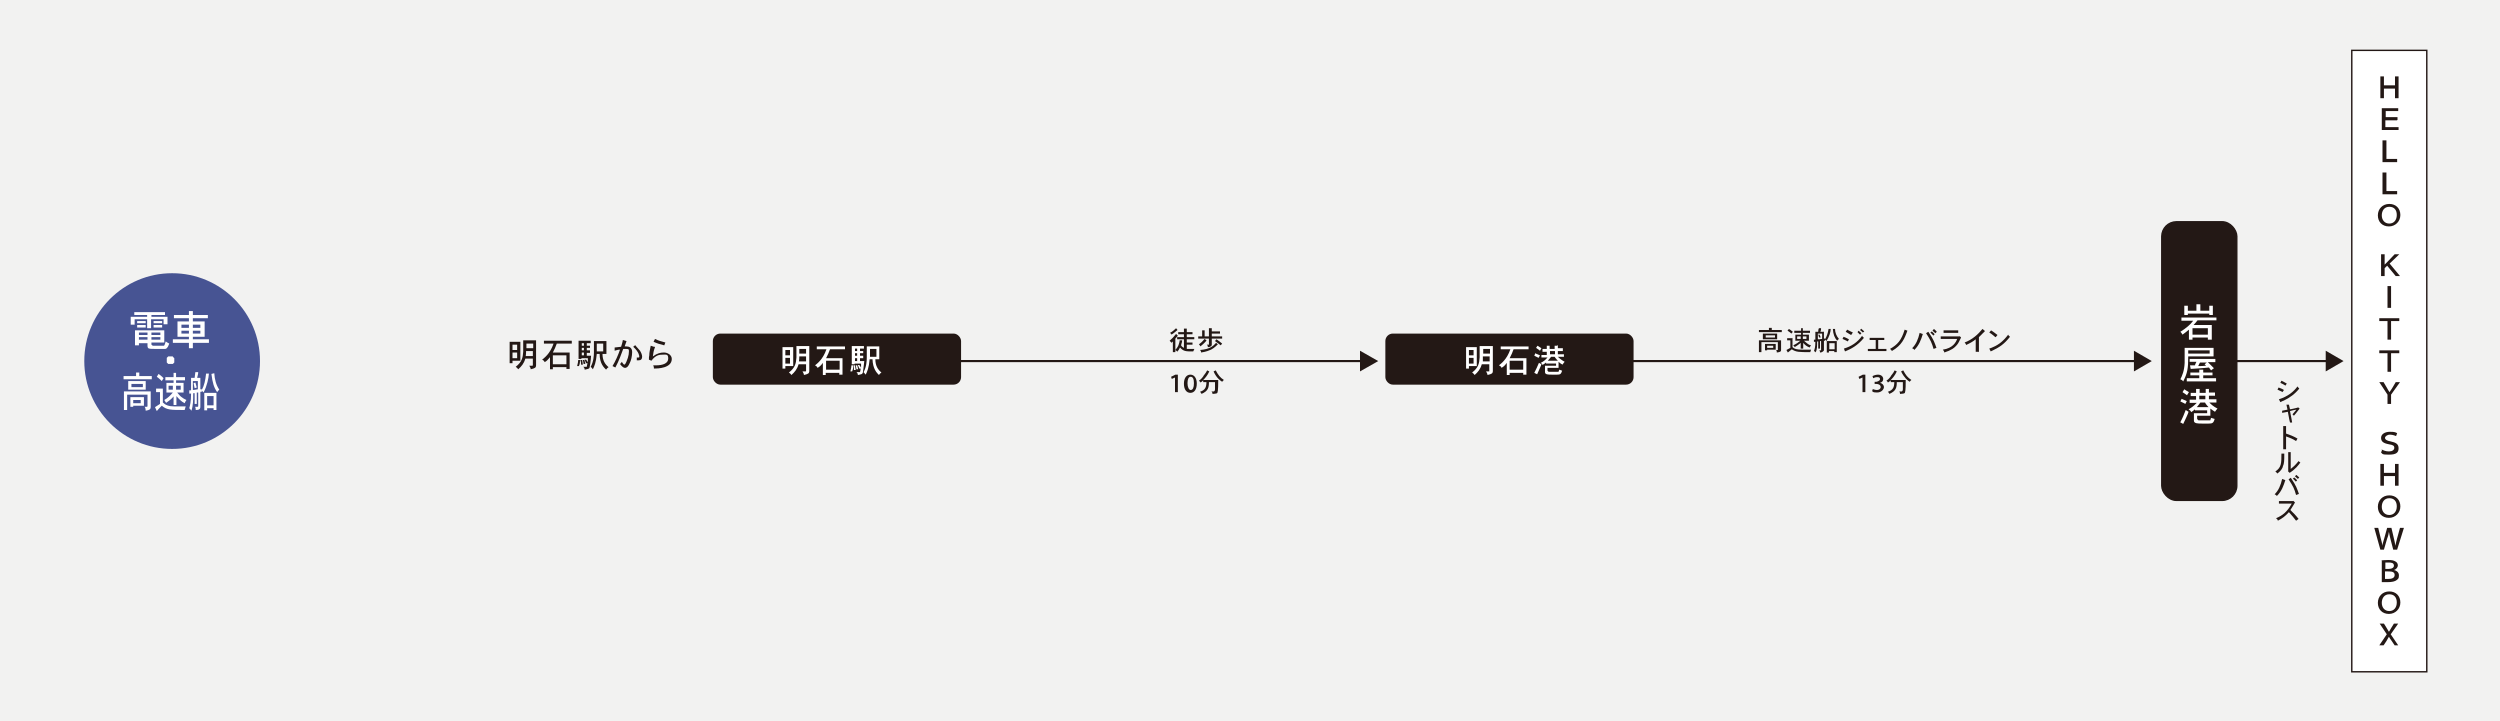 <?xml version="1.0" encoding="UTF-8"?>
<svg xmlns="http://www.w3.org/2000/svg" width="700" height="201.9" version="1.1" viewBox="0 0 700 201.9">
  <defs>
    <style>
      .cls-1 {
        fill: #475493;
      }

      .cls-2, .cls-3, .cls-4 {
        stroke: #231815;
        stroke-miterlimit: 100;
      }

      .cls-2, .cls-4 {
        stroke-width: .4px;
      }

      .cls-2, .cls-5 {
        fill: #fff;
      }

      .cls-6 {
        fill: #f2f2f1;
      }

      .cls-3 {
        stroke-width: .6px;
      }

      .cls-3, .cls-4 {
        fill: none;
      }

      .cls-7 {
        fill: #231815;
      }
    </style>
  </defs>
  <g>
    <g id="b">
      <g id="c">
        <rect class="cls-6" y="0" width="700" height="201.9"></rect>
        <g>
          <circle class="cls-1" cx="48.2" cy="101.1" r="24.6"></circle>
          <g>
            <path class="cls-5" d="M46.2,87.4v.8h-3.8v.5h4.5v2.1h-1.1v-1.4h-3.5v2.5h-1.1v-2.5h-3.5v1.5h-1.1v-2.2h4.6v-.5h-3.6v-.8h8.6ZM46,92.3v3.6h-3.6v.6s.3.3.4.3h3.1c.1,0,.3-.4.5-1.2.4.3.6.4,1,.6-.5,1.4-.9,1.5-1.2,1.5h-2c-1.5,0-2.1,0-2.4-.1-.2,0-.5-.2-.5-.7v-.8h-2.4v.6h-1.1v-4.2h8.2v-.2ZM40.8,89.9v.6h-2.4v-.6h2.4ZM40.8,91v.7h-2.4v-.7h2.4ZM38.9,93.1v.7h2.4v-.7h-2.4ZM38.9,94.4v.7h2.4v-.7h-2.4ZM42.4,93.1v.7h2.5v-.7h-2.5ZM42.4,94.4v.7h2.5v-.7h-2.5ZM45.4,89.9v.6h-2.4v-.6h2.4ZM45.4,91v.7h-2.4v-.7h2.4Z"></path>
            <path class="cls-5" d="M54,87.1v1.1h4.2v.9h-4.2v.9h3.3v4.3h-3.3v.7h4.5v1h-4.5v1.5h-1.1v-1.5h-4.5v-1h4.5v-.7h-3.2v-4.3h3.2v-.9h-4.2v-.9h4.2v-1.1h1.1ZM50.8,90.9v.9h2.1v-.9h-2.1ZM50.8,92.6v.8h2.1v-.8h-2.1ZM54,90.9v.9h2.1v-.9h-2.1ZM54,92.6v.8h2.1v-.8h-2.1Z"></path>
            <path class="cls-5" d="M48.4,99.9l.4.4v1.2l-.4.4h-1.3l-.4-.4v-1.3l.4-.4h1.3Z"></path>
            <path class="cls-5" d="M39,104.3v1h3.5v.9h-7.9v-.9h3.5v-1h1,0ZM42.2,109.7v4.2c0,.8-.4.9-1.4,1.1,0-.4-.1-.8-.3-1.1h.6s.2,0,.2-.2v-3.2h-5.7v4.3h-.9v-5.2h7.5ZM40.8,106.7v2.4h-4.9v-2.4h4.9ZM40.3,111.2v2.4h-3v.3h-.8v-2.7s3.8,0,3.8,0ZM36.8,107.5v.9h3.2v-.9h-3.2ZM37.3,112v.9h2.1v-.9h-2.1Z"></path>
            <path class="cls-5" d="M45.6,108.7v4c.7.7,1.6,1.1,3.3,1.1h3.1c-.1.3-.2.7-.3,1-3.9,0-5,0-6.4-1.2-.5.5-1,1-1.4,1.5l-.5-1.1s.9-.6,1.4-.9v-3.3h-1.1v-1h1.9ZM44.4,104.7s1,.7,1.4,1.2l-.5.8s-.9-.9-1.4-1.2l.5-.8ZM49.3,104.4v1.2h2.5v.9h-2.5v.7h2.1v2.7h-1.8c.5.6.9,1.1,1.4,1.4.2.2.6.4,1.2.7-.2.3-.4.6-.5.9-1-.5-1.6-1.2-2.3-2v2.5h-.8v-2.4c-.4.5-.9,1-2.1,1.8-.2-.3-.3-.5-.5-.8,1.2-.7,1.7-1.3,2.4-2.1h-1.8v-2.7h2v-.7h-2.3v-.9h2.3v-1.2h.8,0ZM47.2,108v1.1h1.2v-1.1h-1.2ZM49.3,108v1.1h1.3v-1.1h-1.3Z"></path>
            <path class="cls-5" d="M56.1,105.9v3.1h.4v.2c.7-1.3,1-2.7,1.2-4.6h.8c-.1,1.3-.5,3.4-1.5,5.3-.2-.2-.4-.4-.5-.6v.4h-.4v4.2c0,.7-.4.9-1.3.9,0-.3,0-.6-.2-.9h.7s.2,0,.2-.2v-3.8h-.4v3.2h-.6v-3h-.4c0,1.9,0,3.4-.5,4.9-.2-.3-.4-.5-.6-.7.2-.8.5-1.7.5-4.1h-.5v-.9c-.1,0,.5,0,.5,0v-3.5h1s.1-1,.2-1.6h.8c0,.6-.2,1.1-.3,1.6h1.1-.2ZM54,106.7v2.5s1-.1,1.4-.2v-2.3h-1.4ZM54.5,108.7s-.2-1-.3-1.4l.5-.2s.3,1,.4,1.4l-.6.2ZM60.6,110v4.8h-.8v-.5h-1.8v.6h-.8v-4.9s3.4,0,3.4,0ZM58,110.9v2.6h1.8v-2.6h-1.8ZM60,104.5c.1,1.7.5,3.3,1.4,4.6-.2.2-.4.4-.6.7-.9-1.3-1.3-2.6-1.6-5.1,0,0,.8-.2.8-.2Z"></path>
          </g>
          <g>
            <rect class="cls-7" x="605.3" y="62.1" width="21" height="78" rx="4.1" ry="4.1"></rect>
            <rect class="cls-4" x="605.3" y="62.1" width="21" height="78" rx="4.1" ry="4.1"></rect>
          </g>
          <g>
            <path class="cls-5" d="M620.6,88.8v.9h-5.3c-.4.5-.7.9-1.1,1.3h5.1v4.1h-1.1v-.6h-4.3v.6h-1v-2.8c-.7.6-1,.8-1.8,1.4-.2-.4-.4-.6-.6-.8,1.6-1,2.8-2,3.6-3.1h-3.3v-.9h9.8ZM616.1,85.2v1.8h2.5v-1.4h1v2.6h-1v-.4h-6v.4h-1v-2.6h1v1.4h2.4v-1.8h1.1ZM613.9,91.9v1.8h4.3v-1.8h-4.3Z"></path>
            <path class="cls-5" d="M619.8,97.3v2.5h-7.1c0,3.4-.2,4.6-1.4,7-.2-.3-.5-.5-.8-.6.5-1,1.1-2.3,1.2-4.6v-4.2h8.1ZM616.9,103.5v.8h2.6v.8h-2.6v.8h3.6v.9h-8.2v-.9h3.5v-.8h-2.5v-.8h2.5v-.8h1.1ZM612.7,98.1v.9h6v-.9h-6ZM620.3,100.6v.8h-2.1c.8.8,1,1,1.7,1.7l-.8.6s-.4-.5-.6-.8c-1.6.2-3.8.3-5.1.4l-.2-1h1.4c0-.3.3-.7.4-1h-1.9v-.8h7.2ZM617.3,102l.6-.5h-1.9s-.4.7-.5,1c.7,0,1.4,0,2.2-.1l-.4-.4h0Z"></path>
            <path class="cls-5" d="M610.5,118.2c.6-1.1,1.1-2.3,1.5-3.4.3.2.6.4.8.5,0,.3-1.3,3-1.5,3.4l-.9-.5h0ZM610.9,111.7c.5.2,1,.4,1.4.6l-.4.8s-.9-.5-1.4-.7l.4-.8h0ZM612.4,110.7s-.8-.6-1.3-.9l.5-.8s.9.6,1.3.8l-.5.8h0ZM618.5,108.8v1.1h1.7v.9h-1.7v1h2.1v.9h-2c.5.5,1.1,1.1,2.3,1.7-.3.3-.5.6-.7.9-.5-.3-.9-.6-1.3-.9v2h-3.7v.9s.3.4.4.4h3.3s0-.2.2-.7c.3.1.7.2,1,.3-.3,1.2-.7,1.3-1.7,1.3h-1.8c-1.2,0-2.3,0-2.3-.8v-2.1h3.7v-.8h-3.4v-.3s-.7.6-1.1.8c0-.3-.4-.6-.7-.8.9-.5,1.4-.9,2.3-1.8h-2v-.9h1.8v-1h-1.5v-.9h1.5v-1.1h1v1.1h1.7v-1.1h1,0ZM616.1,112.7s-.6.9-1,1.3h3.3s-.8-.8-1-1.3h-1.3ZM615.8,110.8v1h1.7v-1h-1.7Z"></path>
          </g>
          <rect class="cls-2" x="658.5" y="14.1" width="21" height="174"></rect>
          <g>
            <path class="cls-7" d="M329.1,98.6h-.7v-3s-.3.3-.4.4c0-.2-.3-.3-.5-.6.6-.5,1-.9,1.8-1.9l.5.5c-.4.5-.5.6-.7.8v3.7h0ZM329.7,92.4s-1,.9-1.7,1.3c0-.2-.2-.3-.4-.5.6-.3,1.1-.7,1.7-1.3l.4.5ZM332.3,92v1h1.6v.6h-1.6v.8h2.1v.6h-2.1v.9h1.6v.6h-1.6v1.2h2.1c0,.2-.2.4-.3.7-2.1,0-2.7,0-3.7-1.1-.3.6-.4.8-.8,1.2,0-.2-.3-.3-.5-.5.3-.4.6-.7.9-1.4,0-.2.3-.7.3-1.3h.7c0,.6-.2.8-.3,1.4.2.4.6.6.8.7v-2.4h-1.9v-.6h1.9v-.8h-1.6v-.6h1.6v-1h.8Z"></path>
            <path class="cls-7" d="M339.3,91.9v.9h2.3v.6h-2.3v.8h2.9v.6h-2.9v1.7s0,.3-.2.4c-.2.2-.5.3-.9.3,0-.3,0-.4-.3-.7h.6s0,0,0-.1v-1.6h-3v-.6h1.1v-1.7h.7v1.7h1.2v-2.3s.7,0,.7,0ZM337.8,95.4c-.6.7-1.2,1.2-1.7,1.6,0-.2-.3-.4-.4-.6.6-.4,1.1-.9,1.6-1.5l.5.4h0ZM341,96.4s-.9,1-1.9,1.5c-.5.2-1.3.6-2.8.8,0-.3,0-.4-.3-.7,2.8-.2,3.8-1.2,4.5-2l.5.4h0ZM341.8,96.7s-1-.8-1.6-1.2l.4-.5c.6.4,1,.7,1.6,1.2l-.4.5Z"></path>
          </g>
          <g>
            <path class="cls-7" d="M329,105.7h0l-.9.4-.2-.6,1.2-.6h.7v4.9h-.8v-4.1h0Z"></path>
            <path class="cls-7" d="M331.5,107.4c0-1.5.7-2.5,1.8-2.5s1.8,1,1.8,2.5-.6,2.6-1.8,2.6h0c-1.1,0-1.8-1-1.8-2.5h0ZM334.3,107.3c0-1.2-.3-1.8-.9-1.8s-.9.7-.9,1.8.4,1.9.9,1.9h0c.6,0,.9-.7.9-1.9Z"></path>
            <path class="cls-7" d="M336.9,107v-.5s-.5.5-.8.6c0-.2-.3-.4-.4-.5.3-.2.7-.5,1.2-1.2,0-.2.7-.8,1.1-1.7l.6.3c-.5,1.1-1.1,1.8-1.7,2.4h4.2c0,.9,0,3-.2,3.4,0,.4-.3.4-1.4.5,0-.2,0-.4-.3-.7h.7s.3-.1.3-.6v-2h-1.7c0,1.5-.2,2.5-2.1,3.3,0-.2-.2-.4-.4-.6.6-.2,1.2-.5,1.5-1.1.2-.4.3-.9.3-1.6h-1.3.4ZM340.4,103.7c.7,1.3,1.2,2,2.3,2.7-.2.1-.4.4-.5.5-.6-.4-1.6-1.1-2.4-2.9,0,0,.6-.3.6-.3Z"></path>
          </g>
          <g>
            <path class="cls-7" d="M496.1,91.8v.6h2.8v.6h-6.4v-.6h2.8v-.6h.8ZM498.7,95.3v2.7c0,.5-.4.6-1.2.7,0-.3,0-.5-.2-.7h.5s0,0,0-.1v-2.1h-4.6v2.8h-.7v-3.3h6.1ZM497.6,93.4v1.6h-4v-1.6h4ZM497.2,96.3v1.6h-2.4v.2h-.6v-1.8h3.1,0ZM494.4,93.9v.6h2.6v-.6h-2.6ZM494.8,96.8v.6h1.7v-.6h-1.7Z"></path>
            <path class="cls-7" d="M501.9,94.6v2.6c.5.5,1.2.7,2.7.7h2.5c0,.2-.2.4-.2.7-3.2,0-4,0-5.2-.8-.4.3-.8.7-1.1.9l-.4-.7s.7-.4,1.1-.6v-2.1h-.9v-.6h1.6,0ZM500.9,92.1s.8.5,1.1.8l-.4.5s-.7-.6-1.1-.8l.4-.5ZM504.8,91.9v.7h2v.6h-2v.5h1.7v1.7h-1.4s.8.7,1.1.9c.2.1.4.3.9.4-.2.2-.3.4-.4.6-.8-.3-1.3-.7-1.8-1.3v1.6h-.7v-1.6s-.7.6-1.7,1.2c0-.2-.3-.4-.4-.5,1-.5,1.4-.8,2-1.3h-1.4v-1.7h1.6v-.5h-1.9v-.6h1.9v-.7h.7-.2ZM503.2,94.2v.7h1v-.7h-1ZM504.8,94.2v.7h1v-.7h-1Z"></path>
            <path class="cls-7" d="M510.7,92.8v2h.3v.2c.5-.8.8-1.7,1-2.9h.6c0,.8-.4,2.2-1.2,3.4,0-.1-.3-.3-.4-.4v.3h-.3v2.7s-.3.6-1.1.6c0-.2,0-.4-.2-.6h.5s0,0,0-.1v-2.5h-.3v2.1h-.5v-2h-.3c0,1.2,0,2.2-.4,3.1,0-.2-.3-.3-.5-.4.2-.5.4-1.1.4-2.6h-.4v-.6h.4v-2.2h.8s0-.7.2-1h.6s0,.7-.2,1h.9,0ZM509,93.4v1.6s.8,0,1.2-.1v-1.5h-1.2ZM509.4,94.6s-.2-.6-.3-.9h.4s.2.5.3.8h-.5,0ZM514.3,95.5v3.1h-.7v-.3h-1.5v.4h-.6v-3.2h2.8ZM512.2,96.1v1.7h1.5v-1.7h-1.5ZM513.8,92c0,1.1.4,2.1,1.1,2.9-.2.1-.3.3-.5.5-.7-.8-1.1-1.7-1.2-3.3h.6,0Z"></path>
            <path class="cls-7" d="M517.4,95.6c-.6-.3-1-.5-1.5-.7l.3-.6c.5.2.8.3,1.5.7l-.3.6ZM516.3,97.6c2-.6,3.8-1.7,5.1-3.6,0,.2.3.4.5.6-1.8,2.2-3.6,3.1-5.3,3.8,0,0-.3-.8-.3-.8ZM518.3,93.8c-.7-.4-1-.6-1.5-.9l.4-.6c.6.3,1.1.6,1.6.8l-.4.6h0ZM520.9,93.8s-.5-.5-.8-.8l.3-.4s.6.5.8.7l-.4.4h.1ZM521.1,92s.6.5.9.8l-.4.3s-.5-.5-.8-.7l.4-.4h0Z"></path>
            <path class="cls-7" d="M527.6,94.6v.6h-1.7v2.5h2.3v.6h-5.2v-.6h2.2v-2.5h-1.7v-.6h4.1,0Z"></path>
            <path class="cls-7" d="M534.1,92.5c-.8,2.3-1.6,4.2-4.4,5.8,0-.2-.3-.5-.5-.6,2.1-1.2,3.2-2.4,4.1-5.4l.8.3h0Z"></path>
            <path class="cls-7" d="M538.4,93.5c-.5,1.6-1,3.1-2.4,4.5,0-.2-.4-.4-.6-.5,1.1-1.1,1.7-2.5,2.1-4.3l.8.3h.1ZM540,93c1.5,2.2,1.7,3,2.2,4.4l-.8.3c-.5-1.7-.8-2.4-2.1-4.4l.6-.4h0ZM541.3,93.9s-.5-.5-.8-.8l.4-.3s.6.5.8.8l-.4.4h0ZM541.5,92.1s.6.5.8.8l-.4.4s-.5-.5-.8-.7l.3-.4h.1Z"></path>
            <path class="cls-7" d="M548.7,94.1l.4.4c-.6,1.2-.7,1.5-1.1,2-.7.9-1.7,1.6-3.6,2.2,0-.3-.2-.5-.4-.8,2.8-.4,3.7-2.1,4-3h-4.6v-.7h5.3ZM548.3,92.5v.7h-4.1v-.7h4.1Z"></path>
            <path class="cls-7" d="M554,98.5h-.8v-3.5c-.7.6-1.6,1.1-2.7,1.6,0-.2-.2-.5-.4-.7,2.1-.8,3.7-2.2,5-3.8l.7.6c-1,1-1.1,1.1-1.7,1.7v4.2h0Z"></path>
            <path class="cls-7" d="M557,97.6c.6-.2,2.5-.8,4.2-2.6.4-.4.7-.8,1.1-1.3,0,.2.3.4.5.6-1.6,2-2.8,2.9-5.4,4.1l-.4-.8h0ZM558.7,94.4s-1-.9-1.7-1.3l.5-.6c.6.4,1.2.8,1.8,1.3l-.5.6h-.1Z"></path>
          </g>
          <g>
            <path class="cls-7" d="M521.5,105.7h0l-.9.4-.2-.6,1.2-.6h.7v4.9h-.8v-4.1h0Z"></path>
            <path class="cls-7" d="M524.3,108.9s.7.3,1.2.3c.8,0,1.1-.5,1.1-.8,0-.6-.6-.9-1.2-.9h-.5v-.6h.5s1-.2,1-.7-.2-.6-.8-.6-.8.2-1.1.3l-.2-.6s.8-.4,1.5-.4c1,0,1.5.6,1.5,1.2s-.3.9-.9,1.1h0c.6.1,1.1.6,1.1,1.2s-.7,1.5-1.9,1.5-1.2-.2-1.4-.4l.2-.6h-.1Z"></path>
            <path class="cls-7" d="M529.4,107v-.5s-.5.5-.8.6c0-.2-.3-.4-.4-.5.3-.2.7-.5,1.2-1.2,0-.2.7-.8,1.1-1.7l.6.3c-.5,1.1-1.1,1.8-1.7,2.4h4.2c0,.9,0,3-.2,3.4,0,.4-.3.4-1.4.5,0-.2,0-.4-.2-.7h.7s.3-.1.3-.6v-2h-1.7c0,1.5-.2,2.5-2.1,3.3,0-.2-.2-.4-.4-.6.6-.2,1.2-.5,1.5-1.1.2-.4.3-.9.3-1.6h-1.3.3ZM532.9,103.7c.7,1.3,1.2,2,2.3,2.7-.2.1-.4.4-.5.5-.6-.4-1.5-1.1-2.4-2.9,0,0,.6-.3.6-.3Z"></path>
          </g>
          <g>
            <path class="cls-7" d="M145.7,95.7v5.3h-2.2v.7h-.8v-6s3,0,3,0ZM143.5,96.5v1.5h1.3v-1.5h-1.3ZM143.5,98.7v1.6h1.3v-1.6h-1.3ZM150.1,95.3v6.9c0,.8-.3.9-1.5,1.2,0-.3-.2-.7-.4-1h.9s.1,0,.1-.2v-1.8h-2.1c-.4,1.4-1.1,2.2-2,3-.2-.3-.4-.5-.7-.7,1.7-1.3,2-2.5,2.1-4.2v-3.2h3.6ZM149.2,99.7v-1.4h-1.9s0,1-.1,1.4h2ZM147.4,96.2v1.3h1.9v-1.3h-1.9Z"></path>
            <path class="cls-7" d="M160.1,95.4v.8h-4.2c-.3.9-.6,1.5-1.1,2.5h4.7v4.6h-.9v-.5h-3.8v.6h-.8v-3.4c-.6.7-.9,1.1-1.5,1.4-.1-.3-.3-.5-.7-.7.6-.5,2.2-1.6,3.2-4.5h-2.7v-.8s7.8,0,7.8,0ZM154.8,99.5v2.5h3.8v-2.5h-3.8Z"></path>
            <path class="cls-7" d="M162.4,100.8c0,.9-.1,1.2-.3,1.7h-.5c.2-.8.3-1.3.3-1.7h.5ZM165.4,95.4v.7h-1.1v.7h.9v.6h-.9v.7h.9v.7h-.9v.8h1.2c-.1,1.6-.3,2.8-.4,3.2,0,.3-.2.4-.5.5-.2,0-.6.2-.9.2,0-.3-.1-.6-.4-.8h1s.1-.7.2-1h-.4s-.3-.7-.4-1h.4s.4.5.5.8v-1.2h-1.8v.2h-.8v-5.1h3.4ZM163,100.8s.1.7.2,1.3h-.5c0-.6,0-.7-.2-1.3h.5ZM162.9,96.1v.7h.6v-.7h-.6ZM162.9,97.4v.7h.6v-.7h-.6ZM162.9,98.7v.8h.6v-.8h-.6ZM163.6,100.7l.3,1.2h-.5s-.1-.8-.2-1.1h.4,0ZM169.8,95.4v3.7h-1.1c0,1.8.7,2.9,1.7,3.7-.3.2-.5.4-.7.7-.6-.6-1.8-1.7-1.8-4.4h-.8c-.2,2.4-.7,3.5-1.1,4.3-.1-.2-.4-.5-.6-.7.8-1.4.9-3.2.9-4v-3.2h3.5ZM167.1,96.2v2.2h1.8v-2.2h-1.8Z"></path>
            <path class="cls-7" d="M175.4,95.6s-.4,1.1-.5,1.4h.5c1.6,0,1.6,1.3,1.6,1.6,0,1.1-.3,2.4-.7,3.1-.5,1.2-1,1.3-1.3,1.3-.6,0-1.2-.8-1.4-1.1.3-.2.4-.4.5-.6.2.3.5.8.7.8.4,0,.8-1.4,1-1.9.2-.7.3-1.2.3-1.8s0-.7-.9-.7h-.7c-.4,1.1-1.2,3.4-2.2,5.2l-.8-.4c.8-1.3,1.6-3.1,2.1-4.6-.4,0-.5,0-1.5.3v-.9s1.1-.1,1.8-.2c.1-.3.4-1.2.5-1.9l1,.3h0ZM177.8,96.6s.9,1,1.4,1.6c.3.5.6,1.1.6,1.7s-.3,1-1,1h-.5v-.8h.5c.2,0,.2-.1.2-.3,0,0,0-1.2-1.7-2.7l.6-.5h0Z"></path>
            <path class="cls-7" d="M183.4,97.2c-.4,1-.5,1.8-.6,2.6,1.2-.9,2.2-1.1,3.1-1.1s2.2.6,2.2,1.8c0,2.6-3.9,2.7-5,2.7,0-.2,0-.5-.2-.9h.7c2.1,0,3.5-.6,3.5-1.9s-.5-1.1-1.5-1.1-2,.1-3.2,1.7l-.7-.3c0-.6,0-.9.1-1.2,0-.9.2-1.5.4-2.7l.9.3h.3ZM186,96.7c-1.2-.3-1.9-.5-3-1l.4-.8c1,.5,1.5.6,2.9,1l-.3.8h0Z"></path>
          </g>
          <rect class="cls-7" x="199.6" y="93.4" width="69.5" height="14.3" rx="2.1" ry="2.1"></rect>
          <rect class="cls-7" x="387.9" y="93.4" width="69.5" height="14.3" rx="2.1" ry="2.1"></rect>
          <g>
            <path class="cls-5" d="M222.1,97.2v5.3h-2.2v.7h-.8v-6s3,0,3,0ZM219.9,98v1.5h1.3v-1.5h-1.3ZM219.9,100.2v1.6h1.3v-1.6h-1.3ZM226.6,96.9v6.9c0,.8-.3.9-1.5,1.2,0-.3-.2-.7-.4-1h.9s.1,0,.1-.2v-1.8h-2.1c-.4,1.4-1.1,2.2-2,3-.2-.3-.4-.5-.7-.7,1.7-1.3,2-2.5,2.1-4.2v-3.2h3.6ZM225.7,101.2v-1.4h-1.9s0,1-.1,1.4h2ZM223.8,97.7v1.3h1.9v-1.3h-1.9Z"></path>
            <path class="cls-5" d="M236.6,97v.8h-4.2c-.3.9-.6,1.5-1.1,2.5h4.6v4.6h-.9v-.5h-3.8v.6h-.8v-3.4c-.5.7-.9,1.1-1.5,1.4-.1-.3-.3-.5-.7-.7.6-.5,2.2-1.6,3.2-4.5h-2.7v-.8h7.9ZM231.3,101v2.5h3.8v-2.5h-3.8Z"></path>
            <path class="cls-5" d="M238.9,102.3c0,.9-.1,1.2-.3,1.7h-.5c.2-.8.3-1.3.3-1.7h.5ZM241.9,96.9v.7h-1.1v.7h.9v.6h-.9v.7h.9v.7h-.9v.8h1.2c-.2,1.6-.3,2.8-.4,3.2-.1.3-.2.4-.5.5-.2,0-.6.2-.9.2,0-.3-.1-.6-.4-.8h1s.2-.7.2-1h-.4s-.3-.7-.4-1h.4s.4.5.5.8v-1.2h-1.8v.2h-.8v-5.1h3.4ZM239.4,102.3s.1.7.2,1.3h-.5c0-.6,0-.7-.1-1.3h.4,0ZM239.4,97.6v.7h.6v-.7h-.6ZM239.4,98.9v.7h.6v-.7h-.6ZM239.4,100.3v.8h.6v-.8h-.6ZM240,102.2l.3,1.2h-.5s-.1-.8-.2-1.1h.4,0ZM246.2,96.9v3.7h-1.1c0,1.8.7,2.9,1.7,3.7-.3.2-.5.4-.7.7-.6-.6-1.7-1.7-1.8-4.4h-.8c-.2,2.4-.7,3.5-1.1,4.3-.2-.2-.4-.5-.6-.7.8-1.4.9-3.2.9-4v-3.2h3.5ZM243.6,97.7v2.2h1.8v-2.2h-1.8Z"></path>
          </g>
          <g>
            <path class="cls-5" d="M413.5,97.2v5.3h-2.2v.7h-.8v-6h3ZM411.3,98v1.5h1.3v-1.5h-1.3ZM411.3,100.2v1.6h1.3v-1.6h-1.3ZM418,96.9v6.9c0,.8-.3.9-1.5,1.2,0-.3-.2-.7-.4-1h.9s0,0,0-.2v-1.8h-2.1c-.4,1.4-1.1,2.2-2,3-.2-.3-.4-.5-.7-.7,1.7-1.3,2-2.5,2.1-4.2v-3.2h3.6ZM417.1,101.2v-1.4h-1.9s0,1,0,1.4h2,0ZM415.3,97.7v1.3h1.9v-1.3h-1.9Z"></path>
            <path class="cls-5" d="M428,97v.8h-4.2c-.3.9-.6,1.5-1.1,2.5h4.7v4.6h-.9v-.5h-3.8v.6h-.8v-3.4c-.5.7-.9,1.1-1.5,1.4,0-.3-.3-.5-.7-.7.6-.5,2.2-1.6,3.2-4.5h-2.7v-.8h7.8ZM422.7,101v2.5h3.8v-2.5h-3.8Z"></path>
            <path class="cls-5" d="M429.6,104.4c.5-.9.9-1.9,1.3-2.8.3.1.5.3.7.4,0,.2-1.1,2.5-1.2,2.8l-.8-.4ZM430,99s.8.3,1.2.5l-.4.7s-.8-.4-1.2-.6l.3-.7h.1ZM431.2,98.2s-.7-.5-1.1-.8l.4-.6s.8.5,1.1.7c0,0-.4.7-.4.7ZM436.2,96.6v.9h1.4v.8h-1.4v.9h1.7v.7h-1.7s.9.9,1.9,1.4c-.2.2-.4.5-.6.8-.4-.2-.8-.5-1.1-.8v1.7h-3.1v.8l.3.3h2.8s0-.1.2-.6c.3.1.5.2.8.3-.3,1-.6,1.1-1.4,1.1h-1.5c-1,0-1.9,0-1.9-.7v-1.8h3.1v-.6h-2.8v-.3s-.6.5-1,.7c0-.2-.3-.5-.5-.6.8-.4,1.2-.7,1.9-1.5h-1.7v-.7h1.5v-.9h-1.2v-.8h1.2v-.9h.8v.9h1.4v-.9h.8v-.2ZM434.3,99.9s-.5.7-.9,1.1h2.8s-.7-.7-.9-1.1h-1ZM434,98.3v.9h1.4v-.9h-1.4Z"></path>
          </g>
          <g>
            <line class="cls-3" x1="262.9" y1="101.1" x2="381.7" y2="101.1"></line>
            <polygon class="cls-7" points="380.8 104 385.9 101.1 380.8 98.2 380.8 104"></polygon>
          </g>
          <g>
            <line class="cls-3" x1="453.7" y1="101.1" x2="598.4" y2="101.1"></line>
            <polygon class="cls-7" points="597.5 104 602.5 101.1 597.5 98.2 597.5 104"></polygon>
          </g>
          <g>
            <path class="cls-7" d="M639.2,109.8s-.8-.4-1.5-.7l.3-.6c.5.2,1.1.4,1.5.7l-.4.6h.1ZM638.1,111.8c2.5-.8,4.1-2.1,5.2-3.6.1.2.3.4.5.6-1.2,1.5-2.7,2.6-4.4,3.4-.2,0-.4.2-.9.4l-.4-.8h0ZM640,108c-1-.6-1.1-.6-1.5-.8l.3-.6s.9.4,1.5.8l-.4.6h.1Z"></path>
            <path class="cls-7" d="M643.4,114l.5.4c-.8,1.1-1.2,1.5-1.6,2l-.4-.4s.8-.9,1.1-1.3c-.6.1-1.2.2-1.8.4.5,2.5.5,2.6.6,3.2h-.6c-.2-.7-.2-.9-.6-3-.5.1-1.1.2-1.6.3v-.6s.9-.2,1.5-.3l-.3-1.4h.7s.2.9.3,1.3c.3,0,1.9-.4,2.3-.5h.1-.2Z"></path>
            <path class="cls-7" d="M640.1,119.3v2.1c1.1.4,1.8.6,3.2,1.4l-.4.7c-.9-.6-1.7-.9-2.8-1.3v3.6h-.8v-6.5h.8Z"></path>
            <path class="cls-7" d="M639.6,127.1c0,1.7,0,2.7-.4,3.5,0,.3-.5,1.3-1.6,2,0-.2-.3-.4-.5-.6,1.7-1.1,1.7-2.3,1.7-5h.8ZM641.4,126.6v4.7c1-.8,1.4-1.2,2.2-2.2.1.1.3.3.5.4-.5.7-1.3,1.8-3,2.9l-.5-.5h.1v-5.3h.7Z"></path>
            <path class="cls-7" d="M639.9,134.4c-.5,1.6-1,3.1-2.4,4.5,0-.2-.4-.4-.6-.5,1.1-1.1,1.7-2.5,2.1-4.3l.8.3h.1ZM641.5,133.9c1.5,2.2,1.7,3,2.2,4.4l-.8.3c-.5-1.8-.8-2.4-2.1-4.4l.6-.4h.1ZM642.8,134.8s-.5-.5-.8-.8l.4-.3s.6.5.8.8l-.4.4h0ZM643,133s.6.5.8.7l-.4.4s-.5-.5-.8-.7l.3-.4h.1Z"></path>
            <path class="cls-7" d="M642.1,140.2l.5.5s-.5.8-.6,1c-.2.4-.4.6-.7,1.1.2.2,1,1,1.2,1.2.4.4.6.7,1.1,1.3l-.7.5c-.6-.8-1.1-1.4-2-2.4-1.1,1.2-1.8,1.7-3.1,2.4,0-.3-.3-.5-.5-.7,1.9-.8,3.1-1.8,4.4-4.1h-3.6v-.7h4.1-.1Z"></path>
          </g>
          <g>
            <line class="cls-3" x1="623" y1="101.1" x2="652" y2="101.1"></line>
            <polygon class="cls-7" points="651.2 104 656.2 101.1 651.2 98.2 651.2 104"></polygon>
          </g>
        </g>
        <g>
          <path class="cls-7" d="M667.5,21.4v2.5h3.1v-2.5h1v6.1h-1v-2.7h-3.1v2.7h-1v-6.1s1,0,1,0Z"></path>
          <path class="cls-7" d="M671.2,33.7h-3.3v1.9h3.7v.8h-4.7v-6.1h4.6v.8h-3.5v1.7h3.3v.8h-.1Z"></path>
          <path class="cls-7" d="M667.2,39.3h1v5.2h3v.9h-4.1v-6.1h.1Z"></path>
          <path class="cls-7" d="M667.2,48.3h1v5.2h3v.9h-4.1v-6.1h.1Z"></path>
          <path class="cls-7" d="M668.9,63.4c-1.9,0-3.1-1.3-3.1-3.1s1.3-3.2,3.2-3.2,3.1,1.3,3.1,3.1-1.4,3.2-3.2,3.2h0ZM669,62.6c1.3,0,2.1-1,2.1-2.4s-.7-2.3-2.1-2.3-2.1,1.1-2.1,2.4.8,2.3,2.1,2.3h0Z"></path>
          <path class="cls-7" d="M666.7,71.2h1v2.9h0s.4-.4.6-.6l2.2-2.3h1.3l-2.7,2.6,2.9,3.5h-1.2l-2.4-2.9-.7.7v2.2h-1v-6.1Z"></path>
          <path class="cls-7" d="M669.5,80.1v6.1h-1v-6.1h1Z"></path>
          <path class="cls-7" d="M668.5,89.9h-2.3v-.8h5.6v.8h-2.3v5.2h-1v-5.2h0Z"></path>
          <path class="cls-7" d="M668.5,98.9h-2.3v-.8h5.6v.8h-2.3v5.2h-1v-5.2h0Z"></path>
          <path class="cls-7" d="M668.5,113.1v-2.6l-2.3-3.5h1.2l1,1.7s.4.8.7,1.1h0s.4-.7.7-1.1l1-1.7h1.2l-2.5,3.5v2.6h-1Z"></path>
          <path class="cls-7" d="M666.8,125.8c.5.3,1.2.6,2.1.6s1.5-.4,1.5-1-.3-.8-1.5-1c-1.6-.3-2.2-.8-2.2-1.8s1-1.7,2.5-1.7,1.6.2,2,.4l-.3.8s-.9-.4-1.7-.4-1.4.5-1.4.9.4.8,1.6,1c1.4.3,2.2.7,2.2,1.9s-.6,1.8-2.7,1.8-1.7-.2-2.2-.6l.3-.8h-.2Z"></path>
          <path class="cls-7" d="M667.5,129.9v2.5h3.1v-2.5h1v6.1h-1v-2.7h-3.1v2.7h-1v-6.1h1Z"></path>
          <path class="cls-7" d="M668.9,145c-1.9,0-3.1-1.3-3.1-3.1s1.3-3.2,3.2-3.2,3.1,1.3,3.1,3.1-1.4,3.2-3.2,3.2h0ZM669,144.2c1.3,0,2.1-1,2.1-2.4s-.7-2.3-2.1-2.3-2.1,1.1-2.1,2.4.8,2.3,2.1,2.3h0Z"></path>
          <path class="cls-7" d="M666.5,153.9l-1.7-6.1h1.1l.7,2.9c.2.7.4,1.5.5,2.1h0c0-.6.3-1.3.5-2.1l.8-2.9h1.2l.7,3c.2.7.3,1.4.4,2h0c.1-.6.3-1.3.5-2.1l.8-2.9h1.1l-1.9,6.1h-1.1l-.8-3.1c-.2-.8-.3-1.3-.4-1.9h0c-.1.6-.2,1.2-.5,1.9l-.9,3.1h-1.1,0Z"></path>
          <path class="cls-7" d="M666.8,156.9s1.2-.1,1.9-.1c1,0,1.5.1,2,.4.4.2.7.6.7,1.1s-.4,1.1-1.1,1.3h0c.5.1,1.4.5,1.4,1.5s-.3,1-.6,1.3c-.5.4-1.3.6-2.6.6h-1.6v-6h0ZM667.8,159.3h1c1,0,1.5-.4,1.5-.9,0-.8-.7-.9-1.5-.9h-.9v1.8h-.1ZM667.8,162.1h.9c.9,0,1.8-.2,1.8-1.1s-.8-1-1.8-1h-.9v2.1h0Z"></path>
          <path class="cls-7" d="M668.9,171.9c-1.9,0-3.1-1.3-3.1-3.1s1.3-3.2,3.2-3.2,3.1,1.3,3.1,3.1-1.4,3.2-3.2,3.2h0ZM669,171.1c1.3,0,2.1-1,2.1-2.4s-.7-2.3-2.1-2.3-2.1,1.1-2.1,2.4.8,2.3,2.1,2.3h0Z"></path>
          <path class="cls-7" d="M670.5,180.7l-.8-1.2c-.4-.5-.6-.9-.8-1.2h0s-.4.6-.7,1.2l-.8,1.2h-1.2l2.1-3.1-2-3h1.2l.8,1.3s.4.7.6,1h0s.4-.6.6-1l.8-1.3h1.2l-2.1,3,2.1,3.1h-1.2.2Z"></path>
        </g>
      </g>
    </g>
  </g>
</svg>
